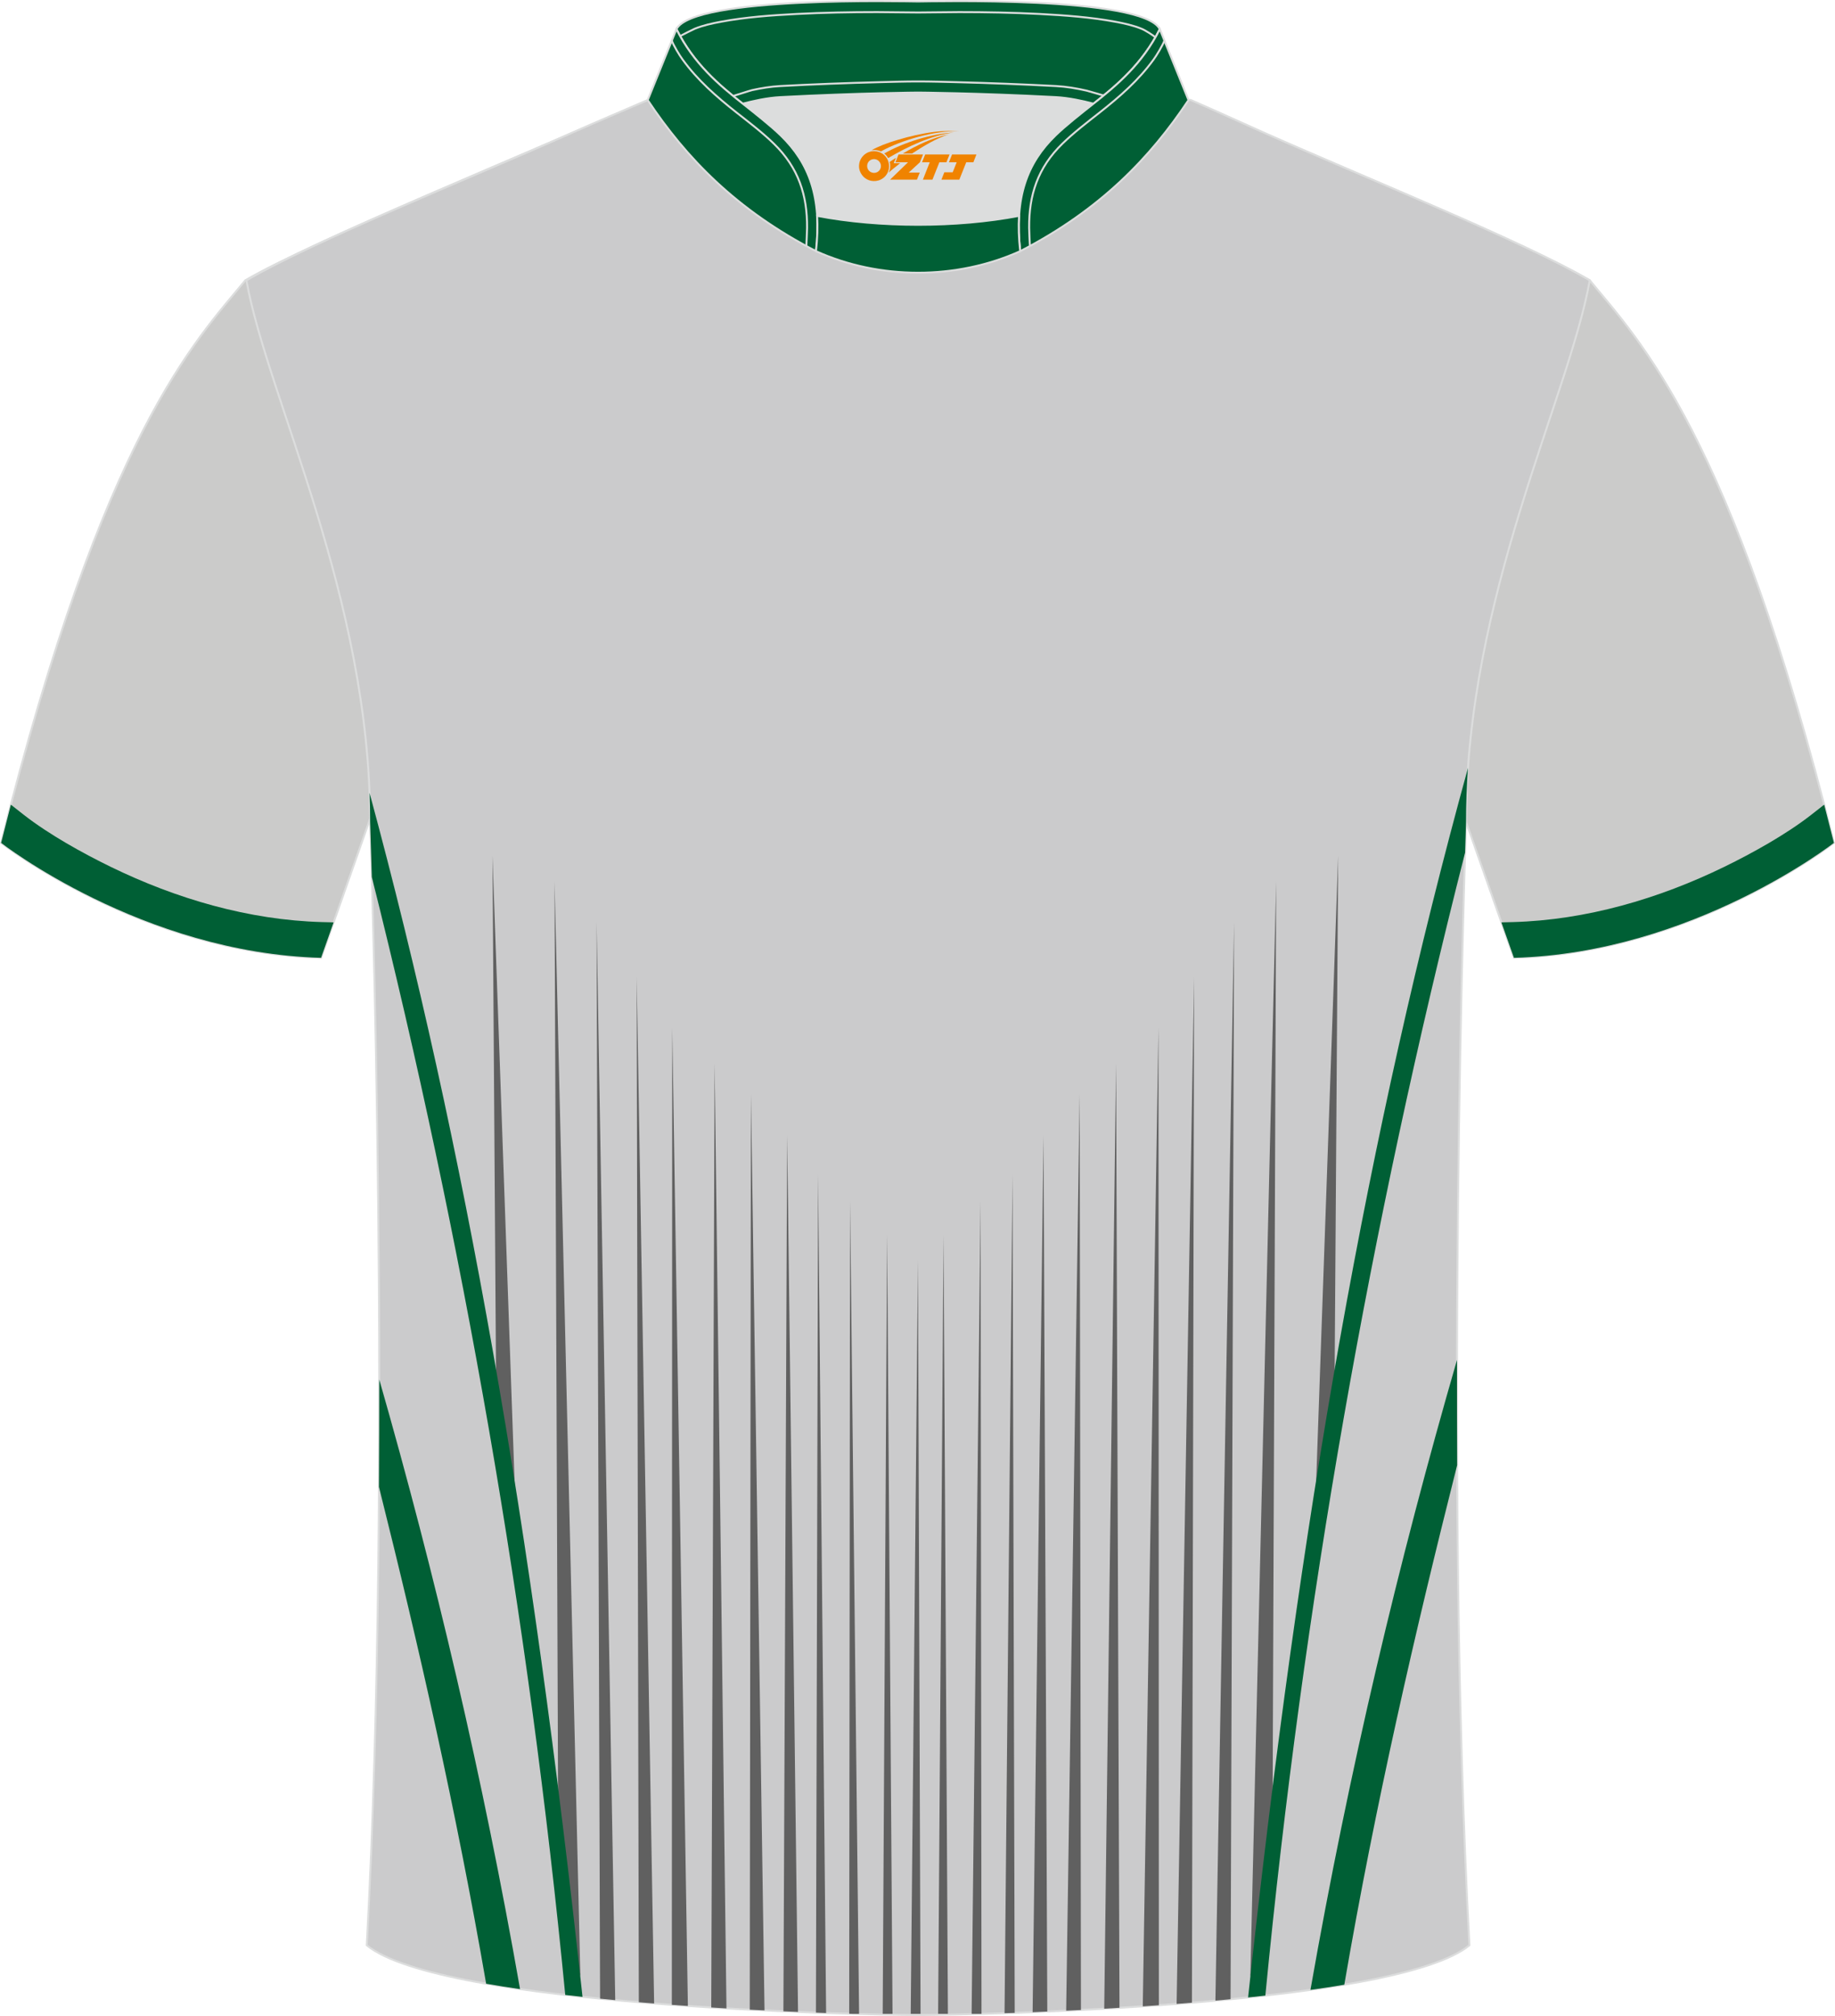 <?xml version="1.0" encoding="utf-8"?>
<!-- Generator: Adobe Illustrator 24.0.1, SVG Export Plug-In . SVG Version: 6.00 Build 0)  -->
<svg xmlns="http://www.w3.org/2000/svg" xmlns:xlink="http://www.w3.org/1999/xlink" version="1.1" id="图层_1" x="0px" y="0px" width="375.2px" height="412px" viewBox="0 0 375.15 411.9" enable-background="new 0 0 375.15 411.9" xml:space="preserve">
<path fill-rule="evenodd" clip-rule="evenodd" fill="#CBCBCA" stroke="#DCDDDD" stroke-width="0.4" stroke-miterlimit="22.926" d="  M50.14,57.26c-10.11,12.31-29,31.2-49.91,114.94c0,0,28.84,22.5,65.42,23.48c0,0,7.08-20.03,9.78-27.75  c20.33-57.7,9.12-106.64,80.94-141.37c2.57-1.24,7.2-1.8,6.18-3.33c-5.31-7.95-13.03-7.21-17.61-5.81c-9.52,3.25-3.11-1.14-12.46,3  C110.8,30.05,63.65,49.32,50.14,57.26z"/>
<path fill-rule="evenodd" clip-rule="evenodd" fill="#005F35" d="M4.91,166.5c5.08,3.96,11.97,7.79,17.74,10.6  c13.37,6.51,28.19,10.87,43.2,11.28l2.35,0.06l-2.56,7.24C29.06,194.69,0.23,172.2,0.23,172.2c0.67-2.67,1.33-5.27,1.99-7.81  L4.91,166.5z"/>
<path fill-rule="evenodd" clip-rule="evenodd" fill="#CBCBCA" stroke="#DCDDDD" stroke-width="0.4" stroke-miterlimit="22.926" d="  M325.02,57.26c10.11,12.31,29,31.2,49.91,114.94c0,0-28.84,22.5-65.42,23.48c0,0-7.08-20.03-9.78-27.75  c-20.33-57.7-9.12-106.64-80.94-141.37c-2.57-1.24-7.2-1.8-6.18-3.33c5.31-7.95,13.03-7.21,17.61-5.81c9.52,3.25,3.11-1.14,12.46,3  C264.35,30.05,311.5,49.32,325.02,57.26z"/>
<path fill-rule="evenodd" clip-rule="evenodd" fill="#005F35" d="M370.24,166.5c-5.08,3.96-11.97,7.79-17.74,10.6  c-13.37,6.51-28.19,10.87-43.2,11.28l-2.35,0.06l2.56,7.24c36.58-0.98,65.42-23.48,65.42-23.48c-0.67-2.67-1.33-5.27-1.99-7.81  L370.24,166.5z"/>
<path fill-rule="evenodd" clip-rule="evenodd" fill="#CBCBCC" stroke="#DCDDDD" stroke-width="0.4" stroke-miterlimit="22.926" d="  M187.95,411.7h-0.5c-11.8-0.03-97.3-1.8-112.47-14.26c5.32-97.53,0.69-229.51,0.69-229.51c0-45.98-21.06-86.85-25.29-110.67  c13.52-7.94,44.89-20.52,66.57-30.16c5.5-2.44,11.58-5,15.52-6.7c17.37-0.31,25.12,1.21,55.07,1.21h0.31  c29.94,0,38.2-1.52,55.57-1.21c3.95,1.7,9.52,4.26,15.02,6.7c21.68,9.64,53.06,22.21,66.57,30.16  c-4.23,23.82-25.29,64.68-25.29,110.67c0,0-4.62,131.98,0.69,229.51C285.25,409.9,199.75,411.67,187.95,411.7z"/>
<g>
	<path fill-rule="evenodd" clip-rule="evenodd" fill="#005F35" d="M99.39,405.3c-6.1-35.29-13.71-68.74-21.91-101.49   c0.04-7.42,0.06-14.77,0.06-21.96c11.43,39.86,21.18,81.24,28.78,124.55C103.93,406.05,101.61,405.69,99.39,405.3z"/>
	<path fill-rule="evenodd" clip-rule="evenodd" fill="#606060" d="M130.6,409.08l-0.44-209.5l3.57,209.75   C132.68,409.25,131.64,409.16,130.6,409.08z"/>
	<path fill-rule="evenodd" clip-rule="evenodd" fill="#606060" d="M122.68,408.35l-0.72-220.08l3.82,220.38   C124.75,408.55,123.72,408.46,122.68,408.35z"/>
	<path fill-rule="evenodd" clip-rule="evenodd" fill="#606060" d="M137.35,409.61l0.08-199.75l3.2,199.98   C139.54,409.76,138.45,409.69,137.35,409.61z"/>
	<path fill-rule="evenodd" clip-rule="evenodd" fill="#606060" d="M145.41,410.15l0.69-192.96l2.42,193.15   C147.49,410.28,146.45,410.22,145.41,410.15z"/>
	<path fill-rule="evenodd" clip-rule="evenodd" fill="#606060" d="M153.28,410.6l0.24-187.14l2.78,187.29   C155.31,410.71,154.3,410.65,153.28,410.6z"/>
	<path fill-rule="evenodd" clip-rule="evenodd" fill="#606060" d="M160.16,410.93l0.77-178.99l2.22,179.12   C162.17,411.02,161.17,410.98,160.16,410.93z"/>
	<polygon fill-rule="evenodd" clip-rule="evenodd" fill="#606060" points="166.81,411.2 167.25,239.92 168.89,411.28  "/>
	<polygon fill-rule="evenodd" clip-rule="evenodd" fill="#606060" points="175.63,411.45 174.32,411.45 173.61,411.43    173.79,245.32  "/>
	<polygon fill-rule="evenodd" clip-rule="evenodd" fill="#606060" points="182.47,411.45 180.46,411.45 181.36,252.16  "/>
	<polygon fill-rule="evenodd" clip-rule="evenodd" fill="#606060" points="114.16,384.54 118.65,403.8 113.37,180.06  "/>
	<polygon fill-rule="evenodd" clip-rule="evenodd" fill="#606060" points="101.48,291.34 105.36,307.17 100.68,174.77  "/>
	<polygon fill-rule="evenodd" clip-rule="evenodd" fill="#606060" points="188.2,411.45 186.19,411.45 187.67,257.43  "/>
	<path fill-rule="evenodd" clip-rule="evenodd" fill="#005F35" d="M297.9,299.34c-8.64,34.22-16.7,69.18-23.07,106.16   c-2.23,0.38-4.54,0.73-6.92,1.06c7.88-44.83,18.05-87.57,29.96-128.72C297.86,284.87,297.87,292.06,297.9,299.34z"/>
	<path fill-rule="evenodd" clip-rule="evenodd" fill="#606060" d="M240.55,409.42l3.57-209.82l-0.44,209.57   C242.63,409.26,241.59,409.34,240.55,409.42z"/>
	<path fill-rule="evenodd" clip-rule="evenodd" fill="#606060" d="M248.48,408.75l3.82-220.45l-0.72,220.16   C250.55,408.56,249.51,408.66,248.48,408.75z"/>
	<path fill-rule="evenodd" clip-rule="evenodd" fill="#606060" d="M233.63,409.92l3.21-200.04l0.08,199.81   C235.82,409.77,234.72,409.84,233.63,409.92z"/>
	<path fill-rule="evenodd" clip-rule="evenodd" fill="#606060" d="M225.75,410.4l2.42-193.19l0.7,193   C227.82,410.28,226.78,410.34,225.75,410.4z"/>
	<path fill-rule="evenodd" clip-rule="evenodd" fill="#606060" d="M217.97,410.81l2.76-187.31l0.26,187.16   C219.97,410.71,218.97,410.76,217.97,410.81z"/>
	<path fill-rule="evenodd" clip-rule="evenodd" fill="#606060" d="M211.11,411.11l2.23-179.13l0.77,179   C213.09,411.03,212.09,411.07,211.11,411.11z"/>
	<polygon fill-rule="evenodd" clip-rule="evenodd" fill="#606060" points="205.37,411.32 207,239.96 207.45,411.25  "/>
	<polygon fill-rule="evenodd" clip-rule="evenodd" fill="#606060" points="200.66,411.45 198.64,411.45 200.47,245.34  "/>
	<polygon fill-rule="evenodd" clip-rule="evenodd" fill="#606060" points="193.79,411.45 191.79,411.45 192.9,252.2  "/>
	<polygon fill-rule="evenodd" clip-rule="evenodd" fill="#606060" points="260.11,384.58 255.62,403.83 260.9,180.08  "/>
	<polygon fill-rule="evenodd" clip-rule="evenodd" fill="#606060" points="272.78,291.38 268.92,307.2 273.58,174.8  "/>
	<path fill-rule="evenodd" clip-rule="evenodd" fill="#005F35" d="M299.53,174.16c-19.38,76.09-33.15,154.01-40.84,233.56   c-1.17,0.13-2.35,0.26-3.53,0.38c10.6-98,24.54-177.17,44.96-251.23c-0.26,3.65-0.4,7.33-0.4,11.05   C299.73,167.93,299.65,170.13,299.53,174.16z"/>
	<path fill-rule="evenodd" clip-rule="evenodd" fill="#005F35" d="M115.56,407.59c-7.52-77.75-20.85-153.95-39.54-228.4   c-0.21-7.2-0.35-11.27-0.35-11.27c0-1.99-0.04-3.98-0.12-5.95c19.65,72.57,33.19,150.31,43.54,246.01   C117.9,407.86,116.73,407.72,115.56,407.59z"/>
</g>
<path fill-rule="evenodd" clip-rule="evenodd" fill="#DCDDDD" d="M167.06,44.08c12.76,2.44,28.53,2.44,41.29,0  c0.44-7.05,3.03-12.13,7.41-16.4c2.09-2.04,5.48-4.68,7.77-6.5c0.71-0.54,1.41-1.11,2.1-1.68c-0.3-0.07-3.16-0.92-3.46-0.99  c-2.07-0.47-4.17-0.84-6.28-0.95c-6.72-0.35-13.44-0.61-20.16-0.79c-2.67-0.07-5.36-0.15-8.03-0.15c-2.67,0-5.36,0.08-8.03,0.15  c-6.72,0.17-13.45,0.44-20.16,0.79c-1.92,0.1-3.84,0.41-5.74,0.83c-0.49,0.11-3.41,1.08-3.9,1.2c0.65,0.54,1.31,1.06,1.96,1.57  c2.59,2,5.45,4.23,7.8,6.52C164.03,31.95,166.62,37.03,167.06,44.08z"/>
<path fill-rule="evenodd" clip-rule="evenodd" fill="#005F35" stroke="#DCDDDD" stroke-width="0.4" stroke-miterlimit="22.926" d="  M138.29,5.94c3.45-6.82,47.29-5.66,49.41-5.66c2.12,0,45.96-1.16,49.41,5.66c-3.57,7.07-8.63,11.35-13.55,15.23  c-2.12-0.55-5-1.21-7.78-1.35c-16.29-0.85-28.09-0.93-28.09-0.93s-11.79,0.08-28.09,0.93c-2.78,0.14-5.65,0.8-7.78,1.35  C146.92,17.29,141.85,13,138.29,5.94z"/>
<path fill-rule="evenodd" clip-rule="evenodd" fill="none" stroke="#DCDDDD" stroke-width="0.4" stroke-miterlimit="22.926" d="  M236.22,7.6c-0.38-0.33-2.06-1.45-2.88-1.76c-1.65-0.67-3.54-1.09-5.28-1.41c-5.06-0.95-10.42-1.33-15.55-1.6  c-5.46-0.28-10.94-0.38-16.41-0.38c-2.8,0-5.6,0.08-8.4,0.08c-2.8,0-5.6-0.08-8.4-0.08c-5.47,0-10.95,0.1-16.41,0.38  c-5.13,0.26-10.49,0.65-15.55,1.6c-1.74,0.32-3.63,0.74-5.28,1.41c-0.22,0.09-2.61,1.27-3.03,1.51"/>
<path fill-rule="evenodd" clip-rule="evenodd" fill="none" stroke="#DCDDDD" stroke-width="0.4" stroke-miterlimit="22.926" d="  M149.87,19.59c0.48-0.12,3.41-1.09,3.9-1.2c1.9-0.41,3.82-0.73,5.74-0.83c6.72-0.36,13.44-0.62,20.16-0.79  c2.67-0.07,5.36-0.15,8.03-0.15c2.67,0,5.36,0.08,8.03,0.15c6.72,0.17,13.44,0.44,20.16,0.79c2.1,0.11,4.21,0.47,6.28,0.94  c0.31,0.07,3.16,0.92,3.46,1"/>
<path fill-rule="evenodd" clip-rule="evenodd" fill="#005F35" stroke="#DCDDDD" stroke-width="0.4" stroke-miterlimit="22.926" d="  M138.29,5.94l-5.87,14.49c7.81,11.74,18.02,22.42,34.41,30.87c1.24-11.03-1.43-18.02-7.19-23.62c-2.09-2.04-5.48-4.69-7.77-6.5  C146.94,17.3,141.86,13.02,138.29,5.94z"/>
<path fill-rule="evenodd" clip-rule="evenodd" fill="none" stroke="#DCDDDD" stroke-width="0.4" stroke-miterlimit="22.926" stroke-dasharray="1044.432,522.17" d="  M164.85,50.25c0.03-0.52,0.15-3.21,0.15-3.72c0.06-6.62-1.73-12.26-6.8-17.2c-2.33-2.27-5.06-4.35-7.61-6.35  c-4.26-3.36-7.97-6.62-11.03-10.82c-0.57-0.74-1.95-3.04-2.22-3.9"/>
<path fill-rule="evenodd" clip-rule="evenodd" fill="#005F35" stroke="#DCDDDD" stroke-width="0.4" stroke-miterlimit="22.926" d="  M237.11,5.94l5.87,14.49c-7.81,11.74-18.02,22.42-34.4,30.87c-1.24-11.03,1.42-18.02,7.18-23.62c2.09-2.04,5.48-4.69,7.77-6.5  C228.45,17.3,233.54,13.02,237.11,5.94z"/>
<path fill-rule="evenodd" clip-rule="evenodd" fill="none" stroke="#DCDDDD" stroke-width="0.4" stroke-miterlimit="22.926" d="  M210.55,50.25c-0.03-0.52-0.15-3.21-0.15-3.72c-0.06-6.62,1.72-12.26,6.8-17.2c2.33-2.27,5.06-4.35,7.6-6.35  c4.26-3.36,7.97-6.62,11.03-10.82c0.56-0.74,1.95-3.04,2.22-3.9"/>
<path fill-rule="evenodd" clip-rule="evenodd" fill="#005F35" stroke="#DCDDDD" stroke-width="0.4" stroke-miterlimit="22.926" d="  M166.82,51.3c0.29-2.62,0.37-5.02,0.23-7.22c12.76,2.44,28.53,2.44,41.29,0c-0.14,2.2-0.06,4.6,0.23,7.22  C195.56,57.17,179.83,57.17,166.82,51.3z"/>

<g id="图层_x0020_1">
	<path fill="#F08300" d="M175.8,34.94c0.416,1.136,1.472,1.984,2.752,2.032c0.144,0,0.304,0,0.448-0.016h0.016   c0.016,0,0.064,0,0.128-0.016c0.032,0,0.048-0.016,0.08-0.016c0.064-0.016,0.144-0.032,0.224-0.048c0.016,0,0.016,0,0.032,0   c0.192-0.048,0.4-0.112,0.576-0.208c0.192-0.096,0.4-0.224,0.608-0.384c0.672-0.56,1.104-1.408,1.104-2.352   c0-0.224-0.032-0.448-0.08-0.672l0,0C181.64,33.06,181.59,32.89,181.51,32.71C181.04,31.62,179.96,30.86,178.69,30.86C177,30.86,175.62,32.23,175.62,33.93C175.62,34.28,175.68,34.62,175.8,34.94L175.8,34.94L175.8,34.94z M180.1,33.96L180.1,33.96C180.07,34.74,179.41,35.34,178.63,35.3C177.84,35.27,177.25,34.62,177.28,33.83c0.032-0.784,0.688-1.376,1.472-1.344   C179.52,32.52,180.13,33.19,180.1,33.96L180.1,33.96z"/>
	<polygon fill="#F08300" points="194.13,31.54 ,193.49,33.13 ,192.05,33.13 ,190.63,36.68 ,188.68,36.68 ,190.08,33.13 ,188.5,33.13    ,189.14,31.54"/>
	<path fill="#F08300" d="M196.1,26.81c-1.008-0.096-3.024-0.144-5.056,0.112c-2.416,0.304-5.152,0.912-7.616,1.664   C181.38,29.19,179.51,29.91,178.16,30.68C178.36,30.65,178.55,30.63,178.74,30.63c0.48,0,0.944,0.112,1.36,0.288   C184.2,28.6,191.4,26.55,196.1,26.81L196.1,26.81L196.1,26.81z"/>
	<path fill="#F08300" d="M181.57,32.28c4-2.368,8.88-4.672,13.488-5.248c-4.608,0.288-10.224,2-14.288,4.304   C181.09,31.59,181.36,31.91,181.57,32.28C181.57,32.28,181.57,32.28,181.57,32.28z"/>
	<polygon fill="#F08300" points="199.62,31.54 ,199,33.13 ,197.54,33.13 ,196.13,36.68 ,195.67,36.68 ,194.16,36.68 ,192.47,36.68    ,193.06,35.18 ,194.77,35.18 ,195.59,33.13 ,194,33.13 ,194.64,31.54"/>
	<polygon fill="#F08300" points="188.71,31.54 ,188.07,33.13 ,185.78,35.24 ,188.04,35.24 ,187.46,36.68 ,181.97,36.68 ,185.64,33.13    ,183.06,33.13 ,183.7,31.54"/>
	<path fill="#F08300" d="M193.99,27.4c-3.376,0.752-6.464,2.192-9.424,3.952h1.888C188.88,29.78,191.22,28.35,193.99,27.4z    M183.19,32.22C182.56,32.6,182.5,32.65,181.89,33.06c0.064,0.256,0.112,0.544,0.112,0.816c0,0.496-0.112,0.976-0.32,1.392   c0.176-0.16,0.32-0.304,0.432-0.4c0.272-0.24,0.768-0.64,1.6-1.296l0.32-0.256H182.71l0,0L183.19,32.22L183.19,32.22L183.19,32.22z"/>
</g>
</svg>
